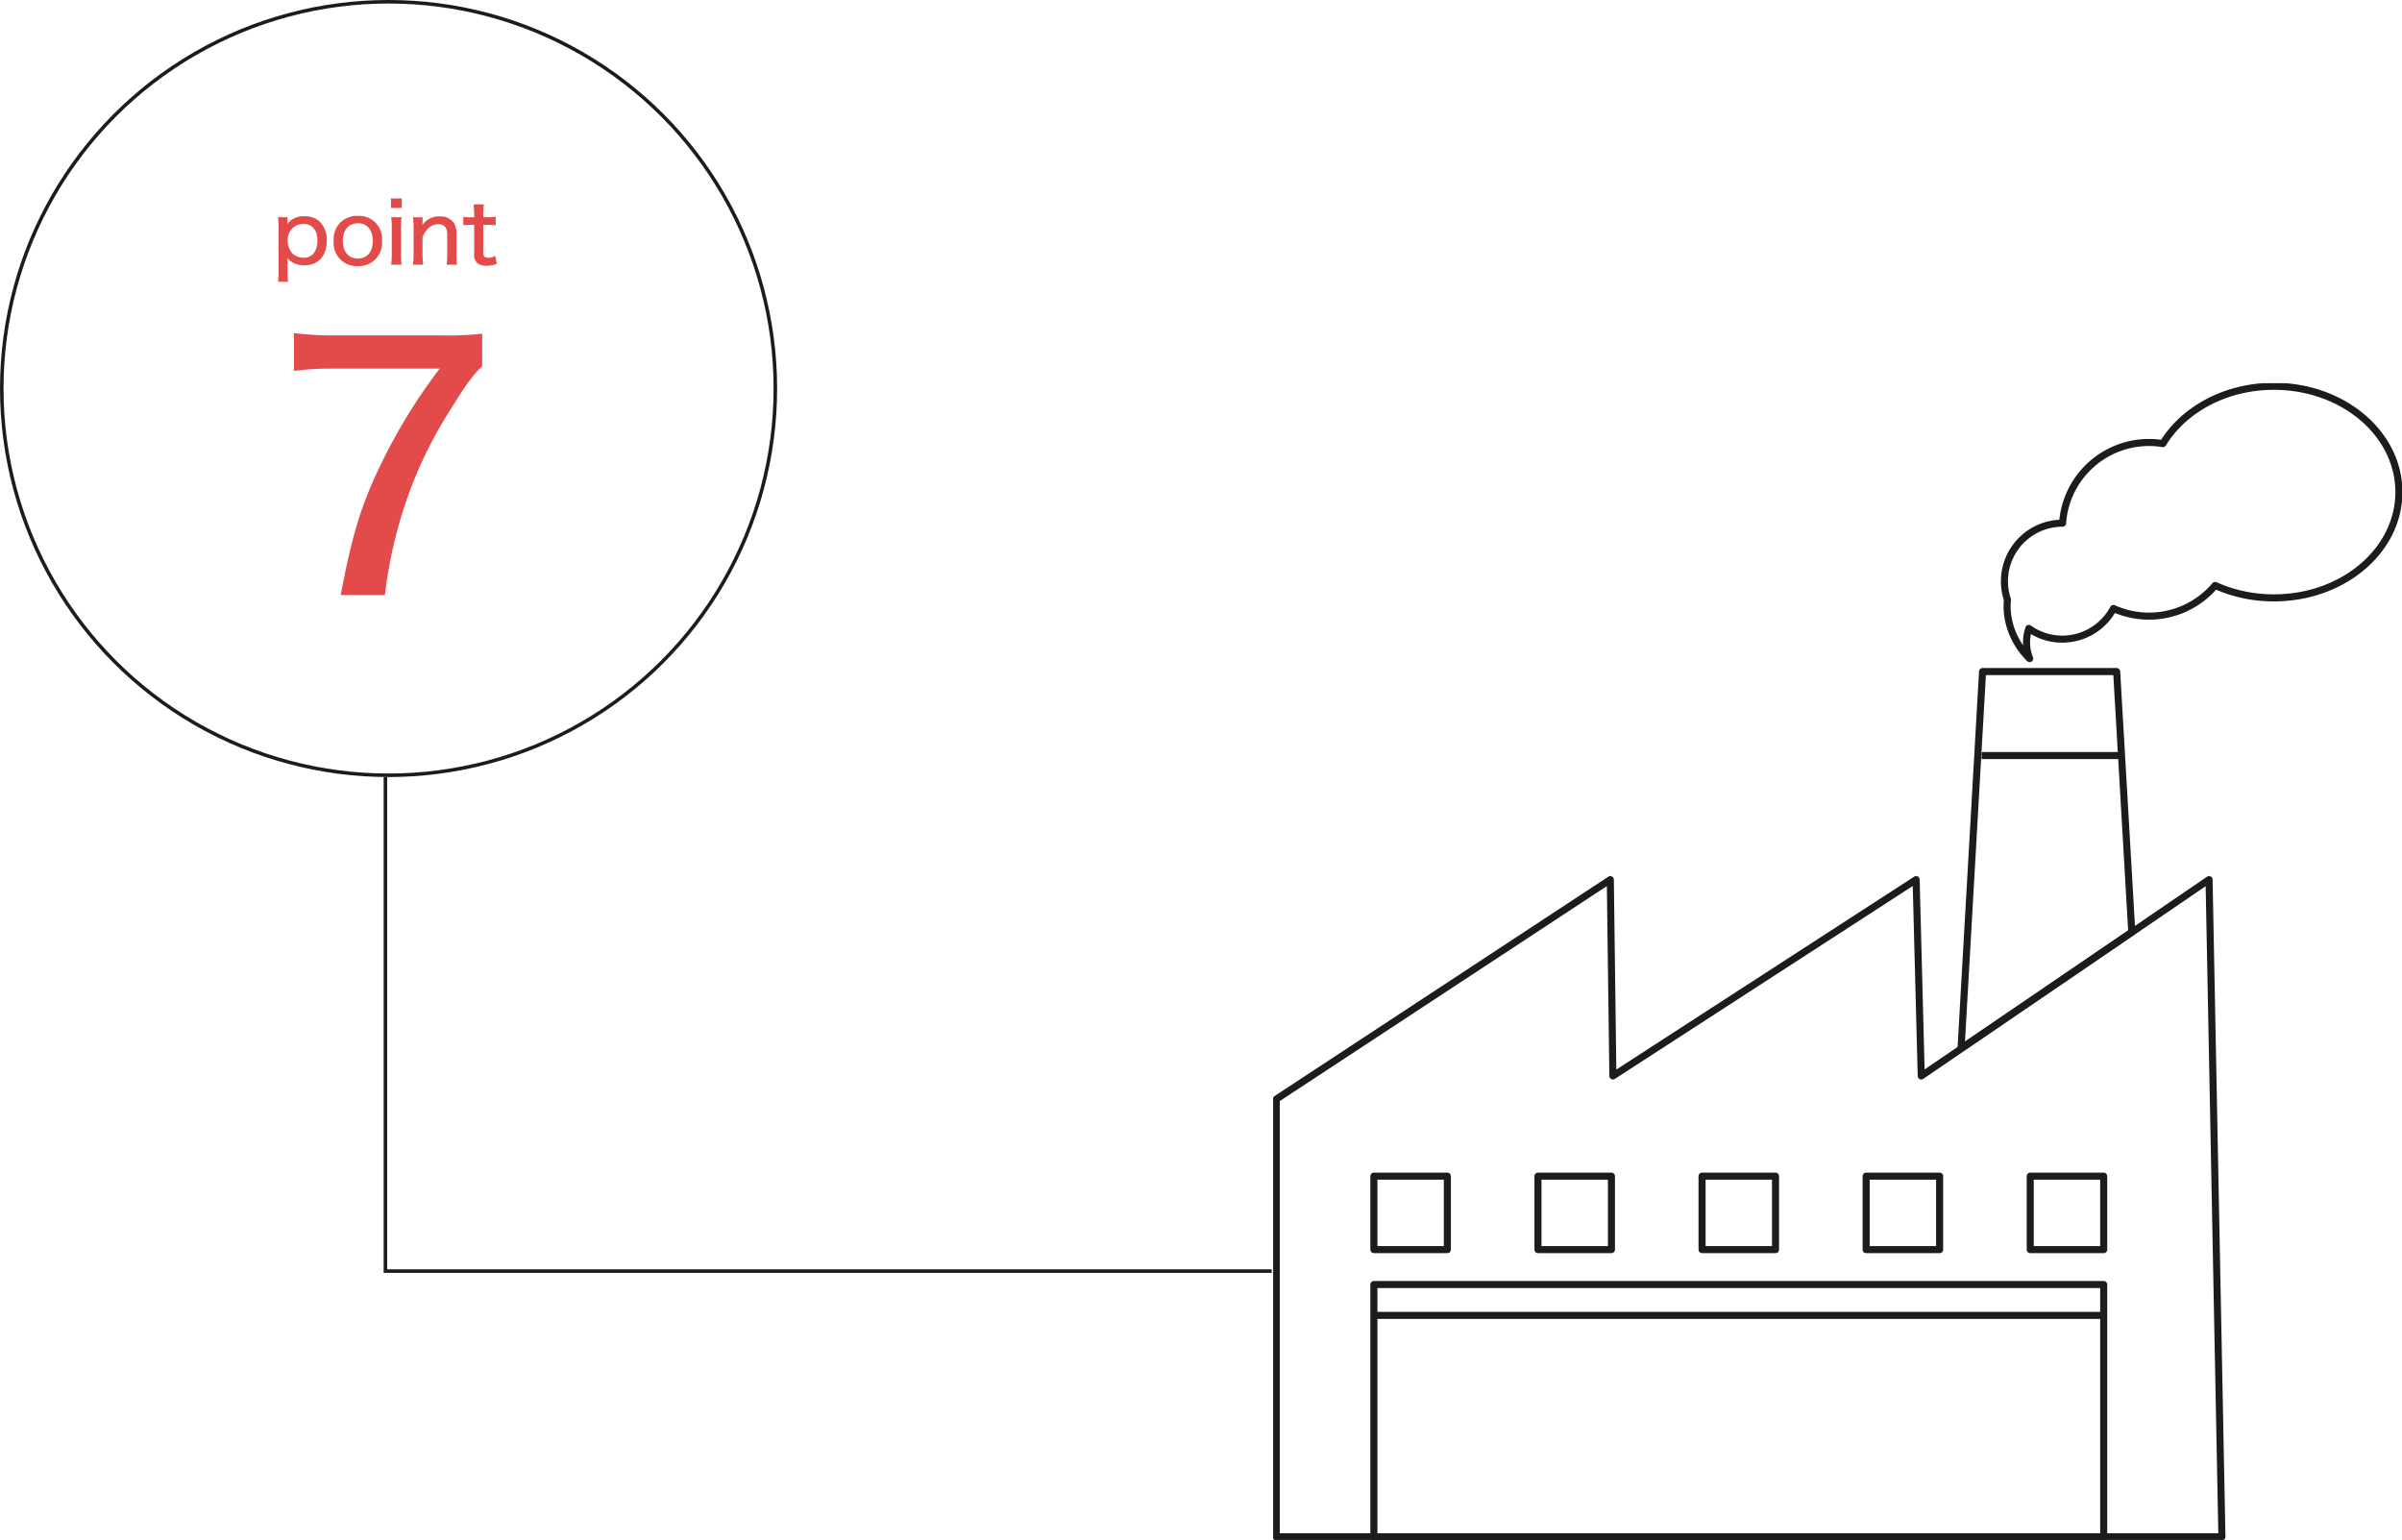<svg xmlns="http://www.w3.org/2000/svg" xmlns:xlink="http://www.w3.org/1999/xlink" width="340" height="218" viewBox="0 0 340 218">
  <defs>
    <clipPath id="clip-path">
      <rect id="長方形_162" data-name="長方形 162" width="159.79" height="163.754" fill="none" stroke="#1c1c1c" stroke-width="1"/>
    </clipPath>
  </defs>
  <g id="グループ_300" data-name="グループ 300" transform="translate(-397 -3598)">
    <g id="グループ_190" data-name="グループ 190" transform="translate(115 47)">
      <g id="グループ_157" data-name="グループ 157" transform="translate(-341 2082)">
        <path id="パス_156" data-name="パス 156" d="M13.254-36.754a46.442,46.442,0,0,1-6.016.235H-7.379a45.42,45.42,0,0,1-6.016-.329v5.358a40.415,40.415,0,0,1,5.781-.329H7.238A78.82,78.82,0,0,0-1.081-18.283C-3.854-12.549-5.123-8.46-6.768.235H-.517A63.71,63.71,0,0,1,1.5-9.87a60.211,60.211,0,0,1,7.426-16.4c2.021-3.29,3.1-4.747,4.324-5.875Z" transform="translate(678 1553)" fill="#e34a4a"/>
        <path id="パス_155" data-name="パス 155" d="M-13.728,2.472a10.912,10.912,0,0,1-.084-1.5V-.06a6.374,6.374,0,0,0-.036-.84,3.044,3.044,0,0,0,.612.552,3.306,3.306,0,0,0,1.812.5c1.944,0,3.168-1.344,3.168-3.48A3.667,3.667,0,0,0-9.2-5.988,2.952,2.952,0,0,0-11.4-6.8a2.858,2.858,0,0,0-2.448,1.1,3.166,3.166,0,0,0,.024-.432V-6.66h-1.332a10.982,10.982,0,0,1,.084,1.512V.984a11.7,11.7,0,0,1-.084,1.488Zm2.184-3.4a2.28,2.28,0,0,1-1.6-.636,2.632,2.632,0,0,1-.636-1.764,2.22,2.22,0,0,1,2.208-2.388c1.248,0,1.992.864,1.992,2.328C-9.576-1.848-10.308-.924-11.544-.924ZM-3.84.252a3.272,3.272,0,0,0,3.4-3.564,3.243,3.243,0,0,0-3.408-3.54A3.256,3.256,0,0,0-7.272-3.3,3.259,3.259,0,0,0-3.84.252Zm0-6.06c1.308,0,2.1.948,2.1,2.52,0,1.536-.8,2.472-2.112,2.472s-2.124-.948-2.124-2.508C-5.976-4.86-5.16-5.808-3.84-5.808ZM.84-9.324V-7.98H2.364V-9.324ZM.864-6.66A10.431,10.431,0,0,1,.948-5.184v3.768A12.036,12.036,0,0,1,.864.06H2.34a11.08,11.08,0,0,1-.084-1.488V-5.172A9.849,9.849,0,0,1,2.34-6.66ZM5.388.06A11.51,11.51,0,0,1,5.3-1.416V-3.8a2.946,2.946,0,0,1,.672-1.128,2.012,2.012,0,0,1,1.548-.744C8.4-5.676,8.8-5.2,8.8-4.14v2.724A11.383,11.383,0,0,1,8.712.06h1.464a9.884,9.884,0,0,1-.084-1.476V-4.332a2.582,2.582,0,0,0-.384-1.56,2.315,2.315,0,0,0-1.98-.888A2.821,2.821,0,0,0,5.28-5.556c.012-.252.024-.42.024-.5v-.6H3.936a9.046,9.046,0,0,1,.1,1.476v3.768A9.046,9.046,0,0,1,3.936.06Zm7.14-8.544a12.846,12.846,0,0,1,.084,1.416v.408h-.456a5.512,5.512,0,0,1-1.08-.072V-5.52a7.6,7.6,0,0,1,1.068-.072h.468v4.128a1.564,1.564,0,0,0,.42,1.284A1.975,1.975,0,0,0,14.376.2a3.517,3.517,0,0,0,1.452-.276L15.576-1.2a1.738,1.738,0,0,1-.936.276c-.564,0-.744-.192-.744-.792V-5.592h.564a6.908,6.908,0,0,1,1.2.072V-6.732a7.207,7.207,0,0,1-1.224.072H13.9v-.408a9.985,9.985,0,0,1,.084-1.416Z" transform="translate(677.508 1506.416)" fill="#e34a4a"/>
        <g id="楕円形_39" data-name="楕円形 39" transform="translate(623 1469)" fill="none" stroke="#1c1c1c" stroke-width="0.5">
          <circle cx="55" cy="55" r="55" stroke="none"/>
          <circle cx="55" cy="55" r="54.75" fill="none"/>
        </g>
      </g>
      <path id="パス_67" data-name="パス 67" d="M4217.006,1732.938H4091.556V1663" transform="translate(-3755 1998.002)" fill="none" stroke="#1c1c1c" stroke-width="0.5"/>
    </g>
    <g id="グループ_168" data-name="グループ 168" transform="translate(577.21 3652.246)">
      <g id="グループ_165" data-name="グループ 165">
        <g id="グループ_164" data-name="グループ 164" clip-path="url(#clip-path)">
          <path id="パス_101" data-name="パス 101" d="M.5,110.953v61.956H134.36l-1.819-93.04-40.74,27.8-.727-27.8-42.922,27.8-.364-27.8Z" transform="translate(-0.061 -9.595)" fill="none" stroke="#1c1c1c" stroke-linejoin="round" stroke-width="1"/>
          <rect id="長方形_161" data-name="長方形 161" width="103.305" height="35.716" transform="translate(14.262 127.598)" fill="none" stroke="#1c1c1c" stroke-linejoin="round" stroke-width="1"/>
        </g>
      </g>
      <line id="線_23" data-name="線 23" x1="103.67" transform="translate(14.261 131.965)" fill="none" stroke="#1c1c1c" stroke-linejoin="round" stroke-width="1"/>
      <rect id="長方形_163" data-name="長方形 163" width="10.4" height="10.4" transform="translate(14.262 112.253)" fill="none" stroke="#1c1c1c" stroke-linejoin="round" stroke-width="1"/>
      <rect id="長方形_164" data-name="長方形 164" width="10.4" height="10.4" transform="translate(37.488 112.253)" fill="none" stroke="#1c1c1c" stroke-linejoin="round" stroke-width="1"/>
      <rect id="長方形_165" data-name="長方形 165" width="10.4" height="10.4" transform="translate(60.714 112.253)" fill="none" stroke="#1c1c1c" stroke-linejoin="round" stroke-width="1"/>
      <rect id="長方形_166" data-name="長方形 166" width="10.4" height="10.4" transform="translate(83.94 112.253)" fill="none" stroke="#1c1c1c" stroke-linejoin="round" stroke-width="1"/>
      <rect id="長方形_167" data-name="長方形 167" width="10.4" height="10.4" transform="translate(107.166 112.253)" fill="none" stroke="#1c1c1c" stroke-linejoin="round" stroke-width="1"/>
      <path id="パス_102" data-name="パス 102" d="M113.927,46.353,110.883,99.7l24.166-16.46-2.141-36.885Z" transform="translate(-13.508 -5.531)" fill="none" stroke="#1c1c1c" stroke-linejoin="round" stroke-width="1"/>
      <line id="線_24" data-name="線 24" x2="19.442" transform="translate(100.291 52.714)" fill="none" stroke="#1c1c1c" stroke-linejoin="round" stroke-width="1"/>
      <g id="グループ_167" data-name="グループ 167">
        <g id="グループ_166" data-name="グループ 166" clip-path="url(#clip-path)">
          <path id="パス_103" data-name="パス 103" d="M173.711,15.475c0,8.271-7.912,14.975-17.686,14.975a20.117,20.117,0,0,1-8.325-1.76,12.25,12.25,0,0,1-14.393,3.264,8.222,8.222,0,0,1-7.236,4.338,8.1,8.1,0,0,1-4.742-1.513,6.127,6.127,0,0,0,.123,4.267,10.631,10.631,0,0,1-3.118-6.133A9.971,9.971,0,0,1,118.3,30.7a8.223,8.223,0,0,1,7.772-10.822h.035A12.267,12.267,0,0,1,138.338,8.454a12.112,12.112,0,0,1,1.967.158C143.239,3.791,149.175.5,156.025.5,165.8.5,173.711,7.2,173.711,15.475Z" transform="translate(-14.361 -0.06)" fill="none" stroke="#1c1c1c" stroke-linejoin="round" stroke-width="1"/>
        </g>
      </g>
    </g>
  </g>
</svg>

